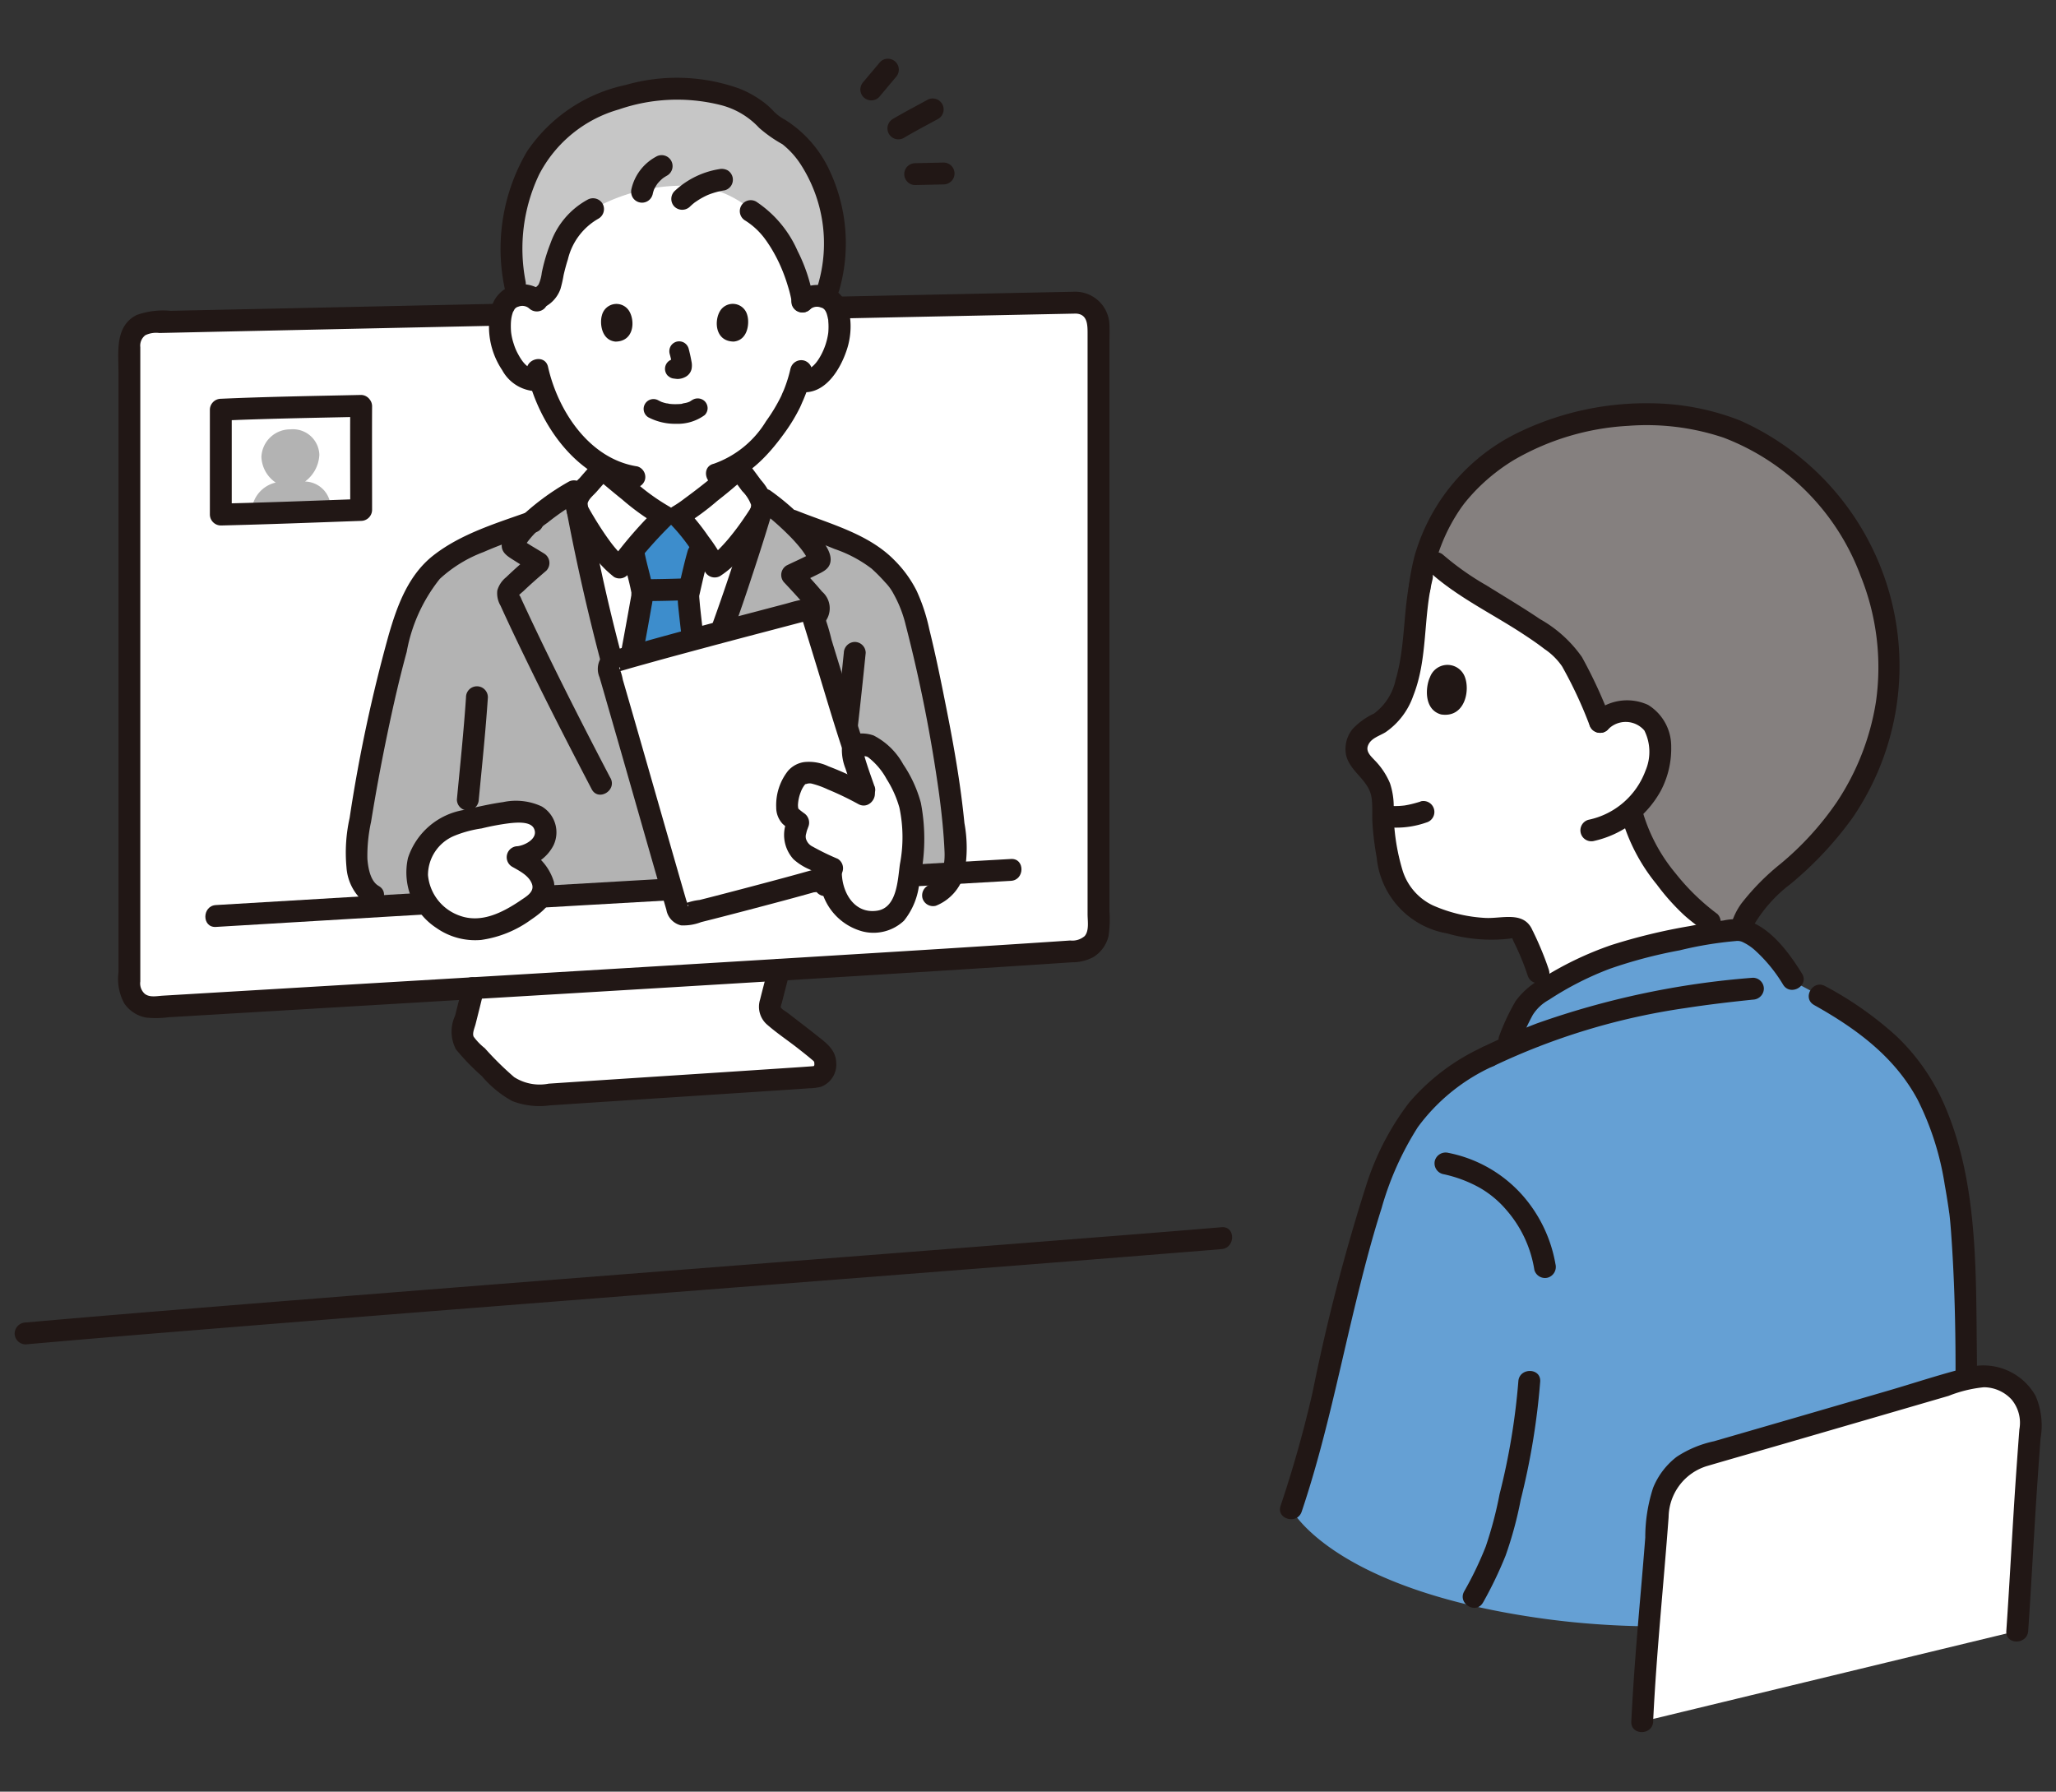 <svg xmlns="http://www.w3.org/2000/svg" xmlns:xlink="http://www.w3.org/1999/xlink" width="140" height="122" viewBox="0 0 140 122">
  <rect x="0" y="0" width="140" height="122" fill="#333333" stroke="none"/>
  <defs>
    <clipPath id="clip-path">
      <rect id="長方形_2791" data-name="長方形 2791" width="140" height="122" transform="translate(2603 4629)" fill="#fff"/>
    </clipPath>
  </defs>
  <g id="マスクグループ_3" data-name="マスクグループ 3" transform="translate(-2603 -4629)" clip-path="url(#clip-path)">
    <g id="_12550_color" data-name="12550_color" transform="translate(2603.999 4633)">
      <path id="パス_7363" data-name="パス 7363" d="M270.867,65.146a22.328,22.328,0,0,0-2.992.584,13.73,13.73,0,0,0-8.234,5.673,13.5,13.5,0,0,0-1.452,3.123l.643.6c1.955,1.836,7.045,4.2,9.039,6.33a27.212,27.212,0,0,1,2.137,4.5,2.745,2.745,0,0,1,1.515-.729,2.194,2.194,0,0,1,1.808.508,3.212,3.212,0,0,1,.73,2.764,5.585,5.585,0,0,1-1.92,3.492c.026.129.043.206.043.206a14.9,14.9,0,0,0,4.6,6.816l2.738,2.12a4.848,4.848,0,0,1,.019-.836c.337-1.973,2.919-3.75,4.356-5.1A18.1,18.1,0,0,0,289.7,82.905a17.85,17.85,0,0,0-2.286-9.308c-3.662-6.358-8.225-7.747-11.058-8.316A17.327,17.327,0,0,0,270.867,65.146Z" transform="translate(-162.058 -40.792)" fill="#85807f"/>
      <path id="パス_7364" data-name="パス 7364" d="M262.946,118.13a23.332,23.332,0,0,0-4.76,2.323l-.427-1.144a20.314,20.314,0,0,0-1.059-2.558.765.765,0,0,0-.868-.517,10.293,10.293,0,0,1-4.9-.576c-.252-.09-.495-.186-.725-.292a4.4,4.4,0,0,1-2.248-2.406,9.28,9.28,0,0,1-.583-2.276,21.846,21.846,0,0,1-.22-3.343,3.529,3.529,0,0,0-.687-1.55c-.561-.7-1.508-1.29-.92-2.4a2.146,2.146,0,0,1,1.048-.907c2.186-.981,2.509-4.16,2.749-6.451a16.238,16.238,0,0,1,.79-4.734l.128-.382.517.484c1.955,1.836,7.045,4.2,9.039,6.33a27.18,27.18,0,0,1,2.136,4.5,2.755,2.755,0,0,1,1.515-.726,2.194,2.194,0,0,1,1.808.508,3.212,3.212,0,0,1,.73,2.764,5.585,5.585,0,0,1-1.92,3.492c.026.13.043.206.043.206a14.9,14.9,0,0,0,4.6,6.816l1.564,1.21a59.671,59.671,0,0,0-6.549,1.382c-.236.065-.476.139-.719.22Z" transform="translate(-154.009 -57.069)" fill="#fff"/>
      <path id="パス_7365" data-name="パス 7365" d="M85.4,44.608c-10.476.209-49.292,1.028-62.916,1.335a1.538,1.538,0,0,0-1.505,1.539c0,6.994,0,36.29,0,43.565a1.541,1.541,0,0,0,1.638,1.537c18.257-1.086,50.165-2.96,62.917-3.83a1.537,1.537,0,0,0,1.434-1.535c0-6.621,0-34.167,0-41.071a1.538,1.538,0,0,0-1.571-1.54Z" transform="translate(-13.169 -27.999)" fill="#fff"/>
      <path id="パス_7366" data-name="パス 7366" d="M84.742,174.381q-.065-.058-.127-.12c-.8-.795-1.873-1.852-2.48-2.485a1.052,1.052,0,0,1-.238-1.165c.182-.729.542-2.15.677-2.731,6.995-.415,14.218-.848,20.83-1.251l0,.01-.606,2.346a.78.78,0,0,0,.281.816c1.15.88,2.413,1.847,3.167,2.483.482.386.434,1.564-.38,1.641s-12.172.8-18.805,1.246A3.165,3.165,0,0,1,84.742,174.381Z" transform="translate(-51.352 -104.59)" fill="#fff"/>
      <path id="パス_7367" data-name="パス 7367" d="M84.121,42.608q-3.727.074-7.455.152l-10.747.223-12.563.265-12.716.271-11.389.246-4.737.1-2,.044a5.347,5.347,0,0,0-2.326.287c-1.485.761-1.232,2.5-1.232,3.895V88.952a3.5,3.5,0,0,0,.394,2.119,2.308,2.308,0,0,0,1.48.963,6.557,6.557,0,0,0,1.53-.021l12.856-.763,14.446-.86q7.209-.432,14.418-.87,6.284-.383,12.566-.779,2.532-.161,5.067-.327l2.166-.144a3.061,3.061,0,0,0,1.449-.348,2.308,2.308,0,0,0,1.046-1.448,8.053,8.053,0,0,0,.06-1.7V46.247c0-.451.016-.9,0-1.355a2.326,2.326,0,0,0-2.315-2.284.745.745,0,0,0,0,1.489c.834.017.826.774.826,1.4V85c0,.456.121,1.121-.2,1.486a1.286,1.286,0,0,1-.984.3l-1.035.07-2.226.146q-5.617.366-11.236.707-6.756.417-13.512.822-7.168.432-14.337.856l-13.452.8-5.985.356c-.4.023-.882.14-1.225-.12a.95.95,0,0,1-.311-.848V47.785c0-.467,0-.933,0-1.4a.894.894,0,0,1,.341-.814,1.7,1.7,0,0,1,.955-.152l3.987-.088,10.3-.223,12.085-.258,12.541-.265,11.44-.24,9-.186,3.025-.061A.745.745,0,0,0,84.121,42.608Z" transform="translate(-11.887 -26.744)" fill="#211715"/>
      <path id="パス_7368" data-name="パス 7368" d="M91.861,81l-.025-.01a19.935,19.935,0,0,0-1.577-1.3c-1.229,4.2-2.77,8.668-4.381,12.722-1.229,3.1-1.612,4.084-3.208,7.387-1.2-3.359-1.48-4.393-2.365-7.568-1.173-4.2-2.234-8.811-3.01-13.114a18.692,18.692,0,0,0-2.929,2.117,42.3,42.3,0,0,0-4.423,1.746,7.891,7.891,0,0,0-2.5,1.78,8.889,8.889,0,0,0-1.53,2.688A105.344,105.344,0,0,0,62.5,103.062c-.169,1.247.176,3.1,1.114,3.569l1.362.685c14.781-.87,29.057-1.675,38.126-2.192a3.506,3.506,0,0,0,.174-1.276c-.037-.831-.09-1.662-.181-2.489-.223-2.025-.529-4.049-.925-6.048-.713-3.6-.954-4.906-1.769-8.036a7.3,7.3,0,0,0-2.973-3.906A53.653,53.653,0,0,0,91.861,81Z" transform="translate(-39.205 -49.661)" fill="#b3b3b3"/>
      <path id="パス_7369" data-name="パス 7369" d="M91.257,29.544a1.415,1.415,0,0,0-1.022-.377,1.312,1.312,0,0,0-1.181.652,3.924,3.924,0,0,0-.123,2.767,4.275,4.275,0,0,0,1.249,2.038,1.53,1.53,0,0,0,1.3.33,10.76,10.76,0,0,0,2.03,3.857,8.7,8.7,0,0,0,2.217,1.971V41a35.573,35.573,0,0,0,4.2,3.222h.945a28.5,28.5,0,0,0,4.1-3.283v-.223a11.8,11.8,0,0,0,3.69-4.59,9.173,9.173,0,0,0,.417-1.122l.115.02a1.559,1.559,0,0,0,1.2-.344,4.275,4.275,0,0,0,1.261-2.031,3.926,3.926,0,0,0-.107-2.768,1.313,1.313,0,0,0-1.177-.658,1.415,1.415,0,0,0-1.024.372s2.034-8.767-9.26-8.767C90.55,20.83,91.257,29.544,91.257,29.544Z" transform="translate(-55.699 -13.075)" fill="#fff"/>
      <path id="パス_7370" data-name="パス 7370" d="M112.835,14.69a9.507,9.507,0,0,0-2.558-5.585,9.7,9.7,0,0,0-1.847-1.292c-1.487-1.936-4.688-2.509-7.215-2.263a11.847,11.847,0,0,0-7.789,3.466c-2.226,2.5-3.115,6.842-2.122,10.557a1.763,1.763,0,0,1,.287-.032,1.432,1.432,0,0,1,.891.269,1.4,1.4,0,0,0,1.1-1.158,11.393,11.393,0,0,1,.9-2.923A4.275,4.275,0,0,1,96.4,13.712l.211-.117a12.592,12.592,0,0,1,6.177-1.5,6.884,6.884,0,0,1,4.129,1.412l.456.442c2.146,1.438,3.175,4.822,3.34,6.023a1.411,1.411,0,0,1,1.024-.372,1.638,1.638,0,0,1,.538.1A11.458,11.458,0,0,0,112.835,14.69Z" transform="translate(-57.055 -3.45)" fill="#c6c6c6"/>
      <path id="パス_7371" data-name="パス 7371" d="M132.968,27.212a4.935,4.935,0,0,1,1.346,1.241c-.05-.065.083.115.1.137q.07.1.136.2.145.216.277.44.251.425.461.872a11.343,11.343,0,0,1,.593,1.559,8.527,8.527,0,0,1,.3,1.266.75.75,0,0,0,.916.521.764.764,0,0,0,.521-.916,11.337,11.337,0,0,0-1.073-3.25,7.735,7.735,0,0,0-2.82-3.351.745.745,0,0,0-.752,1.286Z" transform="translate(-83.239 -16.205)" fill="#211715"/>
      <path id="パス_7372" data-name="パス 7372" d="M105.425,88.989c-1.034-3.769-1.973-7.836-2.7-11.7a1.454,1.454,0,0,1,.364-.811c.43-.458.976-1.123,1.415-1.573a35.57,35.57,0,0,0,4.2,3.222h.945a28.5,28.5,0,0,0,4.1-3.283c.414.5.92,1.24,1.324,1.75a1.5,1.5,0,0,1,.3.914c-1.2,4.05-2.684,8.33-4.231,12.223-1.229,3.1-1.612,4.084-3.208,7.387-1.2-3.359-1.48-4.4-2.365-7.568Q105.5,89.271,105.425,88.989Z" transform="translate(-64.48 -46.979)" fill="#fff"/>
      <path id="パス_7373" data-name="パス 7373" d="M112.285,99.715c-.372-1.148-.65-2.112-1.031-3.475.652-3.5,1.322-7.074,1.326-7.273.011-.391-.521-2.234-.622-2.886l-.014-.069a24.36,24.36,0,0,1,2.115-2.35H115a15.822,15.822,0,0,1,1.607,2l-.238.558c-.145.5-.525,2.07-.678,2.8,0,.655.417,3.43.688,6.541-1.137,2.863-1.545,3.892-3.088,7.085C112.864,101.441,112.55,100.532,112.285,99.715Z" transform="translate(-69.831 -52.514)" fill="#3d8dcc"/>
      <path id="パス_7374" data-name="パス 7374" d="M115.337,63.411a3.92,3.92,0,0,0,1.887.44,3.115,3.115,0,0,0,1.945-.592.67.67,0,0,0,.2-.474.683.683,0,0,0-.2-.474.691.691,0,0,0-.948,0c.232-.181,0-.009-.074.029-.057.029-.206.077.009,0-.051.018-.1.037-.152.055-.139.045-.288.054-.425.1.069-.022.117-.014.015,0l-.125.01c-.1.007-.2.009-.3.009s-.181,0-.271-.01l-.124-.01-.07-.008.066.009a.81.81,0,0,0-.2-.037q-.1-.021-.194-.05c-.056-.017-.112-.035-.165-.055l-.053-.021c-.108-.037.16.074.064.027-.067-.034-.135-.066-.2-.1a.67.67,0,1,0-.677,1.158Z" transform="translate(-72.184 -38.993)" fill="#211715"/>
      <path id="パス_7375" data-name="パス 7375" d="M119.255,52.535a8.383,8.383,0,0,1,.2.9l-.024-.178a.535.535,0,0,1,0,.124l.024-.178a.285.285,0,0,1-.014.056l.068-.16a.239.239,0,0,1-.02.037l.1-.136a.2.2,0,0,1-.029.029l.136-.1a.57.57,0,0,1-.071.037l.16-.068a.519.519,0,0,1-.12.035l.178-.024a.458.458,0,0,1-.112,0l.178.024c-.1-.014-.2-.032-.3-.046a.67.67,0,0,0-.474,1.144l.136.1a.667.667,0,0,0,.338.092h.01l-.178-.024a2.439,2.439,0,0,0,.348.048,1.161,1.161,0,0,0,.537-.139.811.811,0,0,0,.42-.536,1.289,1.289,0,0,0-.009-.541c-.05-.287-.116-.572-.19-.856a.692.692,0,0,0-.308-.4.684.684,0,0,0-.516-.067.677.677,0,0,0-.4.308.7.7,0,0,0-.068.516Z" transform="translate(-74.655 -32.441)" fill="#211715"/>
      <path id="パス_7376" data-name="パス 7376" d="M107.3,45.613c-.157.513-.054,1.694.919,1.794,1.285-.009,1.353-1.436.919-2.107A1.018,1.018,0,0,0,107.3,45.613Z" transform="translate(-67.311 -28.146)" fill="#211715"/>
      <path id="パス_7377" data-name="パス 7377" d="M130.483,45.6c.158.513.056,1.694-.916,1.795-1.285-.007-1.355-1.434-.923-2.106A1.017,1.017,0,0,1,130.483,45.6Z" transform="translate(-80.597 -28.137)" fill="#211715"/>
      <path id="パス_7378" data-name="パス 7378" d="M62.774,108.186c-.568-.316-.724-1.247-.77-1.846a10.77,10.77,0,0,1,.251-2.523q.491-3.036,1.121-6.048c.386-1.852.807-3.7,1.306-5.525a11.11,11.11,0,0,1,2.253-4.967,9.065,9.065,0,0,1,2.979-1.828c1.165-.511,2.372-.921,3.57-1.346.9-.318.511-1.758-.4-1.436-2.244.8-4.683,1.523-6.584,3.009-1.717,1.343-2.474,3.435-3.057,5.458a104.673,104.673,0,0,0-2.65,12.428,10.824,10.824,0,0,0-.213,3.355,3.394,3.394,0,0,0,1.439,2.556c.838.466,1.591-.819.752-1.286Z" transform="translate(-37.986 -51.859)" fill="#211715"/>
      <path id="パス_7379" data-name="パス 7379" d="M81.495,115.6c-.156,2.317-.4,4.628-.62,6.939a.749.749,0,0,0,.745.745.761.761,0,0,0,.745-.745c.223-2.311.464-4.622.62-6.939a.745.745,0,1,0-1.489,0Z" transform="translate(-50.763 -72.095)" fill="#211715"/>
      <path id="パス_7380" data-name="パス 7380" d="M148.219,107.4c-.529,5.223-1.129,10.436-2.006,15.614a.767.767,0,0,0,.521.916.751.751,0,0,0,.916-.521c.9-5.309,1.517-10.655,2.06-16.01a.749.749,0,0,0-.745-.745.761.761,0,0,0-.745.745Z" transform="translate(-91.76 -66.941)" fill="#211715"/>
      <path id="パス_7381" data-name="パス 7381" d="M140.875,84c1.01.406,2.033.776,3.039,1.191a8.834,8.834,0,0,1,2.521,1.34,11.4,11.4,0,0,1,.921.931,3.342,3.342,0,0,1,.576.793,8.3,8.3,0,0,1,.819,2.1,101.569,101.569,0,0,1,2.28,11.532c.174,1.3.311,2.606.368,3.918.035.815-.116,1.882-.983,2.242a.769.769,0,0,0-.521.916.749.749,0,0,0,.916.521,3.246,3.246,0,0,0,1.916-2.12,9.251,9.251,0,0,0,.025-3.514c-.253-2.587-.7-5.146-1.205-7.694-.365-1.844-.736-3.686-1.188-5.51a12.4,12.4,0,0,0-.866-2.62,8.02,8.02,0,0,0-1.507-2.072c-1.772-1.813-4.423-2.475-6.716-3.4a.749.749,0,0,0-.916.521.763.763,0,0,0,.521.916Z" transform="translate(-88.081 -51.808)" fill="#211715"/>
      <path id="パス_7382" data-name="パス 7382" d="M95.96,97.405c-1.3-2.485-2.579-4.977-3.818-7.491q-.906-1.837-1.778-3.692-.229-.488-.455-.976s-.205-.554-.248-.223c.009-.064.325-.317.372-.363.5-.479,1.027-.935,1.553-1.388a.752.752,0,0,0-.151-1.169c-.567-.356-1.171-.685-1.709-1.084l.267.267-.053-.089.1.376.008-.092-.1.376a5.709,5.709,0,0,1,1.713-1.846,17.957,17.957,0,0,1,2.19-1.5l-1.094-.447A149.7,149.7,0,0,0,96.743,94.6c.4,1.331.856,2.646,1.322,3.956.319.9,1.758.51,1.436-.4a126.8,126.8,0,0,1-4.3-15.451q-.549-2.511-1.009-5.04a.751.751,0,0,0-1.094-.445,16.739,16.739,0,0,0-3.486,2.62c-.424.432-1.068,1.075-1.062,1.723,0,.5.434.75.8.983l1.327.834-.148-1.169c-.57.491-1.137.986-1.678,1.508a1.775,1.775,0,0,0-.6.9,1.661,1.661,0,0,0,.223,1.043c.638,1.411,1.313,2.806,1.992,4.2,1.36,2.784,2.777,5.541,4.21,8.288.443.85,1.729.1,1.286-.752Z" transform="translate(-55.386 -48.412)" fill="#211715"/>
      <path id="パス_7383" data-name="パス 7383" d="M116.7,95.03c-.943.037-1.888.054-2.832.063a.745.745,0,0,0,0,1.489c.944-.009,1.889-.025,2.832-.063a.745.745,0,1,0,0-1.489Z" transform="translate(-71.005 -59.648)" fill="#211715"/>
      <path id="パス_7384" data-name="パス 7384" d="M123.421,98.671c-.167-1.891-.413-3.773-.617-5.659-.025-.231-.041-.462-.064-.693,0-.042-.006-.086-.006-.128,0-.012-.019.089.011-.049l.112-.494c.163-.711.328-1.424.528-2.126a.745.745,0,0,0-1.436-.4c-.2.7-.364,1.415-.528,2.126a4.718,4.718,0,0,0-.115,1.667c.2,1.919.457,3.831.627,5.754a.764.764,0,0,0,.745.745.75.75,0,0,0,.745-.745Z" transform="translate(-76.122 -55.612)" fill="#211715"/>
      <path id="パス_7385" data-name="パス 7385" d="M110,89.1c.125.756.354,1.494.518,2.243.02.09.037.181.057.272,0,.02.045.226.022.116-.015-.07-.027.291.016-.055-.028.222-.072.442-.112.662-.384,2.178-.8,4.349-1.2,6.523-.174.937,1.261,1.339,1.436.4.414-2.228.846-4.454,1.234-6.687a3.739,3.739,0,0,0,.009-1.527c-.164-.782-.41-1.55-.539-2.338a.75.75,0,0,0-.916-.521A.763.763,0,0,0,110,89.1Z" transform="translate(-68.595 -55.338)" fill="#211715"/>
      <path id="パス_7386" data-name="パス 7386" d="M102.736,73.218c-.36.372-.7.769-1.039,1.158a3.43,3.43,0,0,0-.889,1.328,2.2,2.2,0,0,0,.435,1.814c.369.63.762,1.248,1.191,1.839a7.509,7.509,0,0,0,1.613,1.745.745.745,0,0,0,.9-.117,28.923,28.923,0,0,1,3.04-3.492.75.75,0,0,0-.149-1.169,14.25,14.25,0,0,1-2.256-1.608c-.607-.488-1.2-.991-1.794-1.5a.764.764,0,0,0-1.053,0,.751.751,0,0,0,0,1.053c.612.525,1.229,1.045,1.859,1.55a16.279,16.279,0,0,0,2.492,1.787l-.151-1.17a28.891,28.891,0,0,0-3.04,3.492l.9-.117c-.132-.1.081.074-.037-.031-.058-.051-.115-.1-.171-.155-.114-.109-.223-.223-.326-.343a8.108,8.108,0,0,1-.544-.682c-.391-.538-.752-1.1-1.092-1.671-.115-.192-.227-.386-.335-.582-.034-.063-.064-.137-.1-.2-.019-.028-.081-.146.007.042.074.161.025-.007.049-.1.083-.314.394-.543.614-.793.306-.348.609-.7.931-1.035C104.454,73.578,103.4,72.524,102.736,73.218Z" transform="translate(-63.234 -45.814)" fill="#211715"/>
      <path id="パス_7387" data-name="パス 7387" d="M120.343,99.266c1.68-2.532,3.286-5.107,4.855-7.707.788-1.305,1.592-2.606,2.348-3.929a1.5,1.5,0,0,0-.27-1.967c-.484-.577-.994-1.129-1.509-1.678l-.149,1.169,1.329-.65c.4-.2.819-.385.9-.874.114-.666-.532-1.421-.917-1.905a16.806,16.806,0,0,0-3.2-2.96.751.751,0,0,0-1.094.447,149.56,149.56,0,0,1-5.662,15.9c-.532,1.263-1.117,2.5-1.71,3.739-.413.86.87,1.616,1.286.752a128.4,128.4,0,0,0,5.985-15.088q.811-2.439,1.536-4.9l-1.094.447a17.983,17.983,0,0,1,1.957,1.686,10.906,10.906,0,0,1,.9.992,5.149,5.149,0,0,1,.34.484c.048.077.095.156.137.236.052.1.052.287.056.082l.1-.376-.062.084.267-.267c-.576.34-1.212.6-1.813.9a.752.752,0,0,0-.151,1.17c.475.506.948,1.015,1.4,1.545.072.085.236.428.241.141,0,.122-.216.364-.275.463l-.5.842q-1.05,1.763-2.112,3.519c-1.426,2.349-2.887,4.677-4.407,6.966-.532.8.758,1.547,1.286.752Z" transform="translate(-72.297 -49.377)" fill="#211715"/>
      <path id="パス_7388" data-name="パス 7388" d="M123.653,74.121c.275.339.528.7.788,1.047a2.569,2.569,0,0,1,.614.956c-.01-.063.01.211.006.179s.046-.124.023-.082-.063.1-.1.156c-.119.19-.244.377-.372.563a17.7,17.7,0,0,1-1.117,1.489c-.216.255-.44.5-.68.738q-.163.159-.338.306c-.1.089.045-.021-.1.074-.061.041-.122.082-.186.12l1.019.267a11.78,11.78,0,0,0-1.074-1.687,14.894,14.894,0,0,0-1.542-1.9l-.151,1.17a17.116,17.116,0,0,0,2.305-1.685c.429-.335.854-.679,1.266-1.036a3.954,3.954,0,0,0,.8-.829c.509-.816-.779-1.564-1.286-.752-.066.1.147-.149,0-.006-.052.051-.1.1-.153.156-.142.138-.29.269-.44.4-.4.35-.822.686-1.242,1.016l-.149.117-.09.07h0l-.324.248q-.3.227-.6.447a7.576,7.576,0,0,1-.837.569.752.752,0,0,0-.151,1.169,12.674,12.674,0,0,1,1.363,1.67,11.558,11.558,0,0,1,1.019,1.611.752.752,0,0,0,1.019.267,6.852,6.852,0,0,0,1.656-1.537,22.364,22.364,0,0,0,1.4-1.882,2.121,2.121,0,0,0,.469-1.851,3.769,3.769,0,0,0-.752-1.266c-.335-.453-.666-.91-1.021-1.348a.75.75,0,0,0-1.053,0A.762.762,0,0,0,123.653,74.121Z" transform="translate(-74.902 -45.727)" fill="#211715"/>
      <path id="パス_7389" data-name="パス 7389" d="M90.531,41.823a2.29,2.29,0,0,0-2.5-.375A2.177,2.177,0,0,0,86.89,42.9a5.3,5.3,0,0,0,.755,4.187,2.734,2.734,0,0,0,2.484,1.434.769.769,0,0,0,.745-.745.749.749,0,0,0-.745-.745c-.67.085-1.084-.447-1.394-1.022a3.529,3.529,0,0,1-.3-.7,3.884,3.884,0,0,1-.186-.819,4.838,4.838,0,0,1-.015-.519,3.147,3.147,0,0,1,.037-.435,2.437,2.437,0,0,1,.125-.454c-.04.1.087-.133.112-.184-.069.141-.047.06.009,0,.026-.028.157-.122.025-.034a1.3,1.3,0,0,1,.17-.1c-.122.057.079-.019.107-.026a.717.717,0,0,1,.657.139.761.761,0,0,0,1.053,0,.752.752,0,0,0,0-1.053Z" transform="translate(-54.447 -25.881)" fill="#211715"/>
      <path id="パス_7390" data-name="パス 7390" d="M143.118,43.022a.707.707,0,0,1,.618-.14c.035.007.261.092.149.037a1.3,1.3,0,0,1,.169.1c-.1-.068-.023-.014.024.035s.1.169.008,0c.02.035.045.068.065.1.005.009.092.2.045.082a2.632,2.632,0,0,1,.122.455.4.4,0,0,1,.018.134c.006.086.013.172.016.258a4.65,4.65,0,0,1-.017.563,4.477,4.477,0,0,1-.5,1.521c-.307.563-.735,1.1-1.4,1.01a.748.748,0,0,0-.745.745.764.764,0,0,0,.745.745c1.709.227,2.773-1.608,3.2-2.991.391-1.253.357-3.165-.862-3.964a2.277,2.277,0,0,0-2.713.253.745.745,0,1,0,1.053,1.053Z" transform="translate(-88.936 -25.974)" fill="#211715"/>
      <path id="パス_7391" data-name="パス 7391" d="M132.2,55.672a9.141,9.141,0,0,1-.416,1.373q-.031.081-.064.161.037-.088-.01.021c-.037.087-.082.171-.112.261-.035.106.089-.182,0,0-.02.041-.037.083-.058.125a11.677,11.677,0,0,1-1.012,1.672,6.809,6.809,0,0,1-3.556,2.895c-.933.217-.538,1.653.4,1.436,1.849-.429,3.273-1.966,4.348-3.442a11.964,11.964,0,0,0,1.1-1.787c.07-.143.131-.289.193-.436.074-.181-.07.152.015-.031.054-.117.1-.237.149-.356a9.177,9.177,0,0,0,.464-1.495.762.762,0,0,0-.521-.916.752.752,0,0,0-.916.521Z" transform="translate(-79.365 -34.602)" fill="#211715"/>
      <path id="パス_7392" data-name="パス 7392" d="M93.654,55.856c.779,3.463,3.381,7.24,7.117,7.815a.768.768,0,0,0,.916-.521.75.75,0,0,0-.521-.916c-3.255-.5-5.4-3.769-6.077-6.776-.21-.935-1.646-.539-1.436.4Z" transform="translate(-58.77 -34.475)" fill="#211715"/>
      <path id="パス_7393" data-name="パス 7393" d="M114.2,20.343a2.3,2.3,0,0,1,.131-.435l-.074.178a2.593,2.593,0,0,1,.327-.561l-.116.149a2.853,2.853,0,0,1,.494-.5l-.151.117a2.993,2.993,0,0,1,.369-.244.745.745,0,1,0-.752-1.286,3.344,3.344,0,0,0-1.665,2.183.8.8,0,0,0,.074.574.744.744,0,0,0,1.361-.179Z" transform="translate(-70.762 -11.087)" fill="#211715"/>
      <path id="パス_7394" data-name="パス 7394" d="M121.358,22.7c.085-.08.172-.158.261-.232l.069-.055c-.153.131-.067.052-.028.023s.1-.069.145-.1a5,5,0,0,1,.639-.368c.054-.026.109-.051.164-.074.092-.041-.023.013-.053.022.028-.009.056-.023.084-.034q.169-.066.343-.12a5.305,5.305,0,0,1,.753-.174.745.745,0,0,0,.445-.342.759.759,0,0,0,.074-.574.751.751,0,0,0-.342-.447.859.859,0,0,0-.574-.074,5.768,5.768,0,0,0-3.035,1.5.751.751,0,0,0,0,1.053.76.76,0,0,0,1.053,0Z" transform="translate(-75.375 -12.632)" fill="#211715"/>
      <path id="パス_7395" data-name="パス 7395" d="M111.95,17.981a11.646,11.646,0,0,0-.8-8.476,8.083,8.083,0,0,0-2.9-3.165,3.105,3.105,0,0,1-.732-.538,5.262,5.262,0,0,0-.667-.614,7,7,0,0,0-1.695-.96A12.647,12.647,0,0,0,97.4,3.984,10.806,10.806,0,0,0,90.7,8.5a13.073,13.073,0,0,0-1.538,9.263c.179.94,1.614.542,1.436-.4a11.735,11.735,0,0,1,.919-7.278,8.829,8.829,0,0,1,5.428-4.436,12.163,12.163,0,0,1,6.884-.314A5.361,5.361,0,0,1,106.5,6.9a9.055,9.055,0,0,0,1.584,1.114,5.716,5.716,0,0,1,1.225,1.342,9.916,9.916,0,0,1,1.2,8.228.745.745,0,0,0,1.436.4Z" transform="translate(-55.808 -2.195)" fill="#211715"/>
      <path id="パス_7396" data-name="パス 7396" d="M94.377,33.072a2.208,2.208,0,0,0,1.455-1.38,8.555,8.555,0,0,0,.216-.956c.083-.358.178-.713.29-1.063a4.342,4.342,0,0,1,2.09-2.773.752.752,0,0,0,.267-1.019.76.76,0,0,0-1.019-.267,5.45,5.45,0,0,0-2.528,2.979,11.84,11.84,0,0,0-.59,2,2.7,2.7,0,0,1-.218.8c-.01.015-.109.123-.106.121a1.246,1.246,0,0,1-.159.1c-.135.069.062-.017-.093.034-.908.295-.519,1.734.4,1.436Z" transform="translate(-58.666 -16.017)" fill="#211715"/>
      <path id="パス_7397" data-name="パス 7397" d="M270.53,101.622a31.862,31.862,0,0,0-1.949-4.229,8.676,8.676,0,0,0-2.852-2.58c-1.191-.806-2.43-1.537-3.651-2.3a18.817,18.817,0,0,1-2.916-2.052c-.7-.65-1.758.4-1.053,1.053,1.883,1.743,4.3,2.892,6.432,4.29.506.332,1.01.67,1.489,1.043a4.444,4.444,0,0,1,1.2,1.182,28.96,28.96,0,0,1,1.862,3.984.767.767,0,0,0,.916.521.75.75,0,0,0,.521-.916Z" transform="translate(-161.863 -56.655)" fill="#211715"/>
      <path id="パス_7398" data-name="パス 7398" d="M288.245,119.315a1.672,1.672,0,0,1,2.495.052,3.255,3.255,0,0,1,.074,2.739,5.284,5.284,0,0,1-3.884,3.34.745.745,0,0,0,.4,1.436,6.916,6.916,0,0,0,4.537-3.428,6.158,6.158,0,0,0,.7-2.979,3.31,3.31,0,0,0-1.573-2.852,3.417,3.417,0,0,0-3.793.637.75.75,0,0,0,0,1.053.76.76,0,0,0,1.053,0Z" transform="translate(-179.768 -73.623)" fill="#211715"/>
      <path id="パス_7399" data-name="パス 7399" d="M258.492,111.688c-.31.642-.441,2.214.75,2.545,1.605.253,2-1.608,1.612-2.579A1.265,1.265,0,0,0,258.492,111.688Z" transform="translate(-162.115 -69.584)" fill="#211715"/>
      <path id="パス_7400" data-name="パス 7400" d="M257.238,120.262c-.213-.644-.463-1.274-.739-1.893q-.133-.3-.276-.593c-.026-.054-.049-.112-.079-.163-.079-.135.1.248-.014-.025-.577-1.369-2.076-.8-3.224-.862a10.165,10.165,0,0,1-3.562-.852,3.923,3.923,0,0,1-2.059-2.354,14.155,14.155,0,0,1-.616-4.157,5.042,5.042,0,0,0-.25-1.807,4.976,4.976,0,0,0-1.045-1.569c-.252-.271-.6-.572-.461-.975.186-.531.791-.67,1.216-.94A4.989,4.989,0,0,0,248,101.609c1.005-2.526.67-5.324,1.314-7.926.23-.931-1.206-1.328-1.436-.4-.589,2.386-.379,4.886-1.08,7.249a3.847,3.847,0,0,1-1.468,2.279,4.679,4.679,0,0,0-1.452,1.046,2.149,2.149,0,0,0-.447,1.787c.273,1.148,1.556,1.685,1.733,2.89.087.592.022,1.237.067,1.837a20.133,20.133,0,0,0,.283,2.239,5.8,5.8,0,0,0,4.8,5.172,10.852,10.852,0,0,0,4.236.356c.251-.032.158-.1.273.159.057.127.121.25.181.376a17.325,17.325,0,0,1,.793,1.981c.3.905,1.738.518,1.436-.4Z" transform="translate(-152.769 -58.221)" fill="#211715"/>
      <path id="パス_7401" data-name="パス 7401" d="M256.414,75.588a12.269,12.269,0,0,1,2.153-5.563l.1-.133c.078-.106.045-.06.05-.066q.149-.19.308-.372.366-.426.769-.816a13.029,13.029,0,0,1,2.291-1.769,17.363,17.363,0,0,1,7.8-2.333,16.45,16.45,0,0,1,6.493.806,16.067,16.067,0,0,1,9.326,9.405,16.634,16.634,0,0,1,1.045,8.592,17.145,17.145,0,0,1-2.674,6.831,20.48,20.48,0,0,1-3.814,4.184,16.182,16.182,0,0,0-2.661,2.692,4.5,4.5,0,0,0-.86,3.04,16.54,16.54,0,0,0,.183,1.741.749.749,0,0,0,.916.521.763.763,0,0,0,.521-.916,12.728,12.728,0,0,1-.144-1.713,2.074,2.074,0,0,1,.243-1.232,9.768,9.768,0,0,1,2.5-2.773,24.162,24.162,0,0,0,4.207-4.5,18.3,18.3,0,0,0-7.672-27.043A17,17,0,0,0,271.417,63a19.982,19.982,0,0,0-8.888,1.928,13.434,13.434,0,0,0-7.21,8.52,17.167,17.167,0,0,0-.394,2.145.748.748,0,0,0,.745.745.764.764,0,0,0,.745-.745Z" transform="translate(-160.01 -39.539)" fill="#211715"/>
      <path id="パス_7402" data-name="パス 7402" d="M251.657,135.8c-.214.067-.429.129-.647.18q-.174.041-.349.072l-.149.025c-.155.025.171-.019-.025,0a4.734,4.734,0,0,1-.637.03c-.1,0-.208-.012-.313-.019-.161-.012.154.028.007,0-.063-.011-.125-.022-.188-.035a.745.745,0,1,0-.4,1.436,6.158,6.158,0,0,0,3.094-.261.745.745,0,1,0-.4-1.436Z" transform="translate(-155.922 -85.221)" fill="#211715"/>
      <path id="パス_7403" data-name="パス 7403" d="M293.805,137.03a12.654,12.654,0,0,0,2.414,4.626,15.089,15.089,0,0,0,1.856,2.082c.387.351.809.662,1.222.982a.77.77,0,0,0,1.053,0,.75.75,0,0,0,0-1.053A15.192,15.192,0,0,1,297.5,140.9a11.623,11.623,0,0,1-2.264-4.27c-.212-.934-1.648-.539-1.436.4Z" transform="translate(-184.4 -85.426)" fill="#211715"/>
      <path id="パス_7404" data-name="パス 7404" d="M278.78,203.838c.881-5.641.7-21.973.186-25.448a27.745,27.745,0,0,0-1.495-6.29c-1.82-4.574-5-6.751-9.771-9.214-1.154-1.967-2.8-3.58-3.863-3.548a48.868,48.868,0,0,0-7.586,1.487,21.106,21.106,0,0,0-6.486,3.243,9.166,9.166,0,0,0-1.454,2.73l-.246.588q-.605.271-1.214.57a12.8,12.8,0,0,0-6.7,6.706c-1.745,3.843-3.26,10.734-4.5,16.165a69.892,69.892,0,0,1-2.221,7.92s2.715,5.514,17.283,7.5S278.78,203.838,278.78,203.838Z" transform="translate(-146.519 -100.013)" fill="#65a0d4"/>
      <path id="パス_7405" data-name="パス 7405" d="M.745,221.676c4.492-.4,8.986-.765,13.481-1.129q9.026-.731,18.055-1.437,9.747-.767,19.495-1.524,8.684-.676,17.37-1.356,6.051-.475,12.1-.965l.939-.079c.948-.08.957-1.57,0-1.489-3.739.315-7.479.607-11.22.9q-8.449.665-16.9,1.32-9.714.757-19.428,1.517-9.2.722-18.393,1.459c-4.744.382-9.488.767-14.229,1.18l-1.272.112a.764.764,0,0,0-.745.745.751.751,0,0,0,.745.745Z" transform="translate(0 -134.131)" fill="#211715"/>
      <path id="パス_7406" data-name="パス 7406" d="M266.212,255.757a27.264,27.264,0,0,0,1.532-3.187,25.889,25.889,0,0,0,1.032-3.806,48.6,48.6,0,0,0,1.328-8.057c.052-.958-1.438-.955-1.489,0a46.174,46.174,0,0,1-1.276,7.661,26.822,26.822,0,0,1-.943,3.574A23.6,23.6,0,0,1,264.926,255c-.464.84.822,1.592,1.286.752Z" transform="translate(-166.225 -150.635)" fill="#211715"/>
      <path id="パス_7407" data-name="パス 7407" d="M286.232,168.078a56.945,56.945,0,0,0-14.718,3.112c-1.252.481-2.481,1.023-3.686,1.61-.862.419-.107,1.7.752,1.286a45.4,45.4,0,0,1,13.054-3.943c1.527-.236,3.063-.417,4.6-.575a.766.766,0,0,0,.745-.745.75.75,0,0,0-.745-.745Z" transform="translate(-167.87 -105.499)" fill="#211715"/>
      <path id="パス_7408" data-name="パス 7408" d="M292.058,161.069c-.86-1.388-2.1-3.1-3.737-3.617a3.71,3.71,0,0,0-1.609,0c-.777.1-1.55.236-2.32.384a39.268,39.268,0,0,0-5.324,1.29,22.664,22.664,0,0,0-4.806,2.32,5.285,5.285,0,0,0-1.7,1.485,14.7,14.7,0,0,0-1.139,2.433.749.749,0,0,0,.521.916.764.764,0,0,0,.916-.521,15.666,15.666,0,0,1,.861-1.87,2.983,2.983,0,0,1,1.1-1.032,21.162,21.162,0,0,1,4.156-2.12,32.09,32.09,0,0,1,4.75-1.253,25.173,25.173,0,0,1,3.823-.633.833.833,0,0,1,.51.091,3.439,3.439,0,0,1,.862.6,10.285,10.285,0,0,1,1.851,2.282c.5.813,1.793.066,1.286-.752Z" transform="translate(-170.352 -98.772)" fill="#211715"/>
      <path id="パス_7409" data-name="パス 7409" d="M260.218,201.5a8.9,8.9,0,0,1,2.532.939A6.9,6.9,0,0,1,264.606,204a8.113,8.113,0,0,1,1.865,4.036.751.751,0,0,0,.916.521.761.761,0,0,0,.521-.916,9.566,9.566,0,0,0-2.248-4.691,9.088,9.088,0,0,0-5.047-2.888.763.763,0,0,0-.916.521.752.752,0,0,0,.521.916Z" transform="translate(-162.989 -125.559)" fill="#211715"/>
      <path id="パス_7410" data-name="パス 7410" d="M328.474,170.722c2.858,1.6,5.486,3.518,7.059,6.463a19.522,19.522,0,0,1,1.837,5.774c.094.518.177,1.037.255,1.557.01.064.082.6.048.315.009.077.019.155.028.232.042.37.072.741.1,1.112.383,5.255.348,10.571.209,15.834-.039,1.5-.1,3-.192,4.5-.041.648-.09,1.3-.153,1.942-.027.276-.056.552-.089.827-.006.05-.048.376-.029.235q-.027.2-.058.4a.768.768,0,0,0,.521.916.751.751,0,0,0,.916-.521,60.534,60.534,0,0,0,.542-7.223c.1-3.027.119-6.058.086-9.087-.06-5.536.028-11.5-2.285-16.652a14.316,14.316,0,0,0-3.208-4.523,23.809,23.809,0,0,0-4.834-3.388c-.838-.468-1.589.819-.752,1.286Z" transform="translate(-205.946 -106.287)" fill="#211715"/>
      <path id="パス_7411" data-name="パス 7411" d="M297.653,264.473c.227-4.8.751-9.581,1.067-14.1a4.318,4.318,0,0,1,3.007-3.982c5.273-1.521,12.952-3.76,18.257-5.3A3.176,3.176,0,0,1,324.1,244.2c-.513,6.655-.582,9.217-.917,14.1" transform="translate(-186.829 -151.244)" fill="#fff"/>
      <path id="パス_7412" data-name="パス 7412" d="M297.142,263.225c.223-4.65.711-9.283,1.055-13.925a3.685,3.685,0,0,1,2.6-3.473c1.728-.506,3.459-1,5.187-1.5q5.639-1.638,11.275-3.281a8.866,8.866,0,0,1,2.406-.588,2.593,2.593,0,0,1,1.879.829,2.471,2.471,0,0,1,.537,2.037q-.118,1.549-.226,3.1c-.245,3.542-.42,7.089-.663,10.631-.066.957,1.424.952,1.489,0,.226-3.3.391-6.609.614-9.912q.108-1.6.228-3.2a5.092,5.092,0,0,0-.335-2.891,4.076,4.076,0,0,0-4.529-1.962c-1.858.452-3.692,1.071-5.528,1.606l-6.065,1.765q-2.89.839-5.781,1.675a7.433,7.433,0,0,0-2.536,1.057,5.034,5.034,0,0,0-1.608,2.113,10.9,10.9,0,0,0-.534,3.394c-.107,1.368-.223,2.735-.342,4.1-.24,2.8-.473,5.61-.608,8.422-.046.958,1.443.956,1.489,0Z" transform="translate(-185.574 -149.995)" fill="#211715"/>
      <path id="パス_7413" data-name="パス 7413" d="M245.2,180.612a14.623,14.623,0,0,0-5.014,3.787,18.371,18.371,0,0,0-2.916,5.622,131.6,131.6,0,0,0-3.645,14.063c-.6,2.628-1.325,5.208-2.186,7.764-.307.91,1.131,1.3,1.436.4,1.52-4.514,2.462-9.151,3.574-13.774.558-2.315,1.145-4.626,1.87-6.9a20.76,20.76,0,0,1,2.465-5.51,13.018,13.018,0,0,1,5.167-4.17c.86-.423.106-1.708-.752-1.286Z" transform="translate(-145.239 -113.311)" fill="#211715"/>
      <path id="パス_7414" data-name="パス 7414" d="M101.475,165.233c-.19.734-.388,1.466-.569,2.2a1.616,1.616,0,0,0,.436,1.683c.678.6,1.455,1.112,2.167,1.673.306.241.614.482.911.735.184.156.174.131.179.351,0,.092-.09.121,0,.1s-.112.008-.152.011c-.633.049-1.266.089-1.9.131-5.345.357-10.691.695-16.035,1.053a3.216,3.216,0,0,1-2.355-.445,21.248,21.248,0,0,1-2-1.971,4.006,4.006,0,0,1-.757-.78c-.112-.226.07-.619.129-.854.189-.755.383-1.509.558-2.267.217-.931-1.218-1.33-1.436-.4-.162.7-.341,1.391-.515,2.085a2.606,2.606,0,0,0,.052,2.289,15.4,15.4,0,0,0,1.756,1.816,7.4,7.4,0,0,0,2.073,1.708,5.138,5.138,0,0,0,2.553.3l2.145-.143,4.667-.306,8.444-.552c.809-.054,1.618-.106,2.428-.165a3.485,3.485,0,0,0,.788-.1,1.613,1.613,0,0,0,1.045-1.649c-.037-.9-.7-1.351-1.346-1.865-.426-.338-.856-.67-1.286-1q-.335-.261-.673-.517c-.1-.081-.453-.281-.476-.393a1.589,1.589,0,0,1,.079-.3l.2-.782.326-1.26a.745.745,0,0,0-1.436-.4Z" transform="translate(-50.145 -103.38)" fill="#211715"/>
      <path id="パス_7415" data-name="パス 7415" d="M155.93,2.619l1.131-1.347a.8.8,0,0,0,.219-.527.758.758,0,0,0-.218-.527A.748.748,0,0,0,156.535,0a.731.731,0,0,0-.526.218l-1.133,1.346a.8.8,0,0,0-.218.526.758.758,0,0,0,.218.527.75.75,0,0,0,.526.218.732.732,0,0,0,.527-.218Z" transform="translate(-97.074)" fill="#211715"/>
      <path id="パス_7416" data-name="パス 7416" d="M163.429,20.518l1.936-.043a.776.776,0,0,0,.528-.218.745.745,0,0,0-.526-1.271l-1.936.043a.775.775,0,0,0-.526.218.745.745,0,0,0,.526,1.271Z" transform="translate(-102.113 -11.917)" fill="#211715"/>
      <path id="パス_7417" data-name="パス 7417" d="M89.731,146.348q-8.495.49-16.99.968-11.583.661-23.165,1.337-6.993.41-13.986.833c-.952.057-.959,1.547,0,1.489q12.3-.745,24.6-1.452,10.519-.607,21.039-1.2l8.5-.486c.953-.055.959-1.545,0-1.489Z" transform="translate(-21.889 -91.857)" fill="#211715"/>
      <path id="パス_7418" data-name="パス 7418" d="M81.008,144.42a6.517,6.517,0,0,1-3.343,1.324,4.068,4.068,0,0,1-4.028-3.244c-.3-1.8.782-3.322,2.705-4.024a32.312,32.312,0,0,1,3.782-.723,2.156,2.156,0,0,1,2.05.712,1.445,1.445,0,0,1-.182,1.607,2.264,2.264,0,0,1-1.568.755,4.968,4.968,0,0,1,1.335.975,1.538,1.538,0,0,1,.376,1.492,2.319,2.319,0,0,1-.939,1Z" transform="translate(-46.189 -86.46)" fill="#fff"/>
      <path id="パス_7419" data-name="パス 7419" d="M79.377,142.526c-1.235.828-2.7,1.59-4.2,1.012a3.236,3.236,0,0,1-2.1-2.742,2.9,2.9,0,0,1,1.8-2.677,7.829,7.829,0,0,1,1.851-.5,16.671,16.671,0,0,1,1.92-.357c.44-.044,1.387-.142,1.638.349.346.673-.6,1.164-1.119,1.219a.751.751,0,0,0-.376,1.388c.494.284,1.154.6,1.364,1.178.2.547-.4.869-.782,1.13-.787.537-.043,1.828.752,1.286.9-.614,1.735-1.351,1.527-2.552a3.663,3.663,0,0,0-2.109-2.327l-.376,1.388a2.867,2.867,0,0,0,2.457-1.552,2.054,2.054,0,0,0-.795-2.644,4.15,4.15,0,0,0-2.628-.3c-.9.125-1.787.335-2.671.534a4.843,4.843,0,0,0-3.815,3.27,4.512,4.512,0,0,0,1.929,4.762,4.594,4.594,0,0,0,3.053.821,7.558,7.558,0,0,0,3.425-1.4C80.92,143.28,80.175,141.989,79.377,142.526Z" transform="translate(-44.933 -85.208)" fill="#211715"/>
      <path id="パス_7420" data-name="パス 7420" d="M108.688,105.165l-.08-.271a.443.443,0,0,1,.3-.552c3.285-.974,9.928-2.7,13.025-3.523a.447.447,0,0,1,.539.3c1.268,4.084,2.365,7.761,2.838,9.166l2.176,7.518-4.642,1.378c-1.522.438-6.793,1.849-8.995,2.371a.447.447,0,0,1-.531-.307C112.455,118.3,109.679,108.539,108.688,105.165Z" transform="translate(-68.158 -63.273)" fill="#fff"/>
      <path id="パス_7421" data-name="パス 7421" d="M124.8,108.891c-.6-1.8-1.136-3.628-1.692-5.444q-.277-.9-.555-1.807a14.36,14.36,0,0,0-.666-2.092c-.513-1.043-1.643-.573-2.5-.348-3.787,1-7.582,1.973-11.344,3.063a1.961,1.961,0,0,0-1.2.628,1.418,1.418,0,0,0-.092,1.291q.254.863.5,1.728.71,2.455,1.413,4.915c.879,3.068,1.75,6.139,2.643,9.2a1.317,1.317,0,0,0,1,1.062,3.344,3.344,0,0,0,1.371-.223c.974-.242,1.946-.495,2.917-.749,1.742-.458,3.486-.914,5.218-1.411a.745.745,0,0,0-.4-1.436c-1.368.393-2.745.757-4.121,1.122q-1.318.35-2.64.691-.539.139-1.08.275a3.847,3.847,0,0,0-1,.246c-.269.171.358-.044.214.2a.609.609,0,0,0-.033-.112,1.424,1.424,0,0,0-.088-.3l-.238-.819q-.276-.955-.551-1.912-.678-2.361-1.354-4.722-.687-2.4-1.378-4.8-.283-.982-.567-1.964-.118-.41-.238-.819a3.453,3.453,0,0,0-.217-.742c-.012-.02-.016-.1-.033-.112.3.152-.407.418.054.283l.486-.141q.593-.171,1.188-.335,1.325-.372,2.654-.729,2.784-.753,5.574-1.484l2.547-.67a1.023,1.023,0,0,0,.219-.058q.029-.13-.238-.064l.082.265.323,1.045q.307,1,.613,2c.581,1.9,1.135,3.8,1.765,5.683.3.9,1.742.516,1.436-.4Z" transform="translate(-66.93 -62.075)" fill="#211715"/>
      <path id="パス_7422" data-name="パス 7422" d="M147.227,137.481a2.921,2.921,0,0,1-1.258-.266,2.744,2.744,0,0,1-.847-.571,2.887,2.887,0,0,1-.733-1.505,3.537,3.537,0,0,1-.136-1.345c-.573-.256-.949-.471-1.21-.585a2.334,2.334,0,0,1-.988-.707,1.415,1.415,0,0,1-.261-.915,2.8,2.8,0,0,1,.234-.873,4.691,4.691,0,0,1-.645-.539,2.914,2.914,0,0,1,.363-2.3,1.05,1.05,0,0,1,.806-.542,1.274,1.274,0,0,1,.657.041,19.828,19.828,0,0,1,3.454,1.543c-.251-.714-.659-1.862-.87-2.58a1.9,1.9,0,0,1-.06-.613.4.4,0,0,1,.419-.321,2.259,2.259,0,0,1,.8.112,5.424,5.424,0,0,1,1.727,1.873,7.433,7.433,0,0,1,1.1,2.89,12.571,12.571,0,0,1,.01,2.606c-.17.968-.186,1.549-.443,2.588a3.159,3.159,0,0,1-.573,1.305,2.059,2.059,0,0,1-1.322.686C147.379,137.474,147.3,137.479,147.227,137.481Z" transform="translate(-88.666 -78.712)" fill="#fff"/>
      <path id="パス_7423" data-name="パス 7423" d="M145.614,130.184a22.7,22.7,0,0,0-2.8-1.295,3.056,3.056,0,0,0-1.658-.282,1.8,1.8,0,0,0-1.09.6,3.77,3.77,0,0,0-.8,2.482,1.627,1.627,0,0,0,.447,1.133,7.221,7.221,0,0,0,.685.536l-.267-1.019a2.457,2.457,0,0,0,.311,2.882,3.9,3.9,0,0,0,1.11.7c.383.184.758.382,1.146.554a.768.768,0,0,0,1.019-.267.75.75,0,0,0-.267-1.019,16.586,16.586,0,0,1-1.7-.827.86.86,0,0,1-.461-.547.665.665,0,0,1,.017-.341c.018-.081.037-.161.063-.24.007-.023.1-.246.046-.139a.773.773,0,0,0-.267-1.019l-.149-.112c-.021-.016-.132-.1-.032-.024-.045-.035-.089-.071-.133-.108a1.059,1.059,0,0,0-.112-.1c-.129-.081.092.083.062.095a1.181,1.181,0,0,1-.037-.317,2.733,2.733,0,0,1,.183-.846,1.839,1.839,0,0,1,.284-.519c.074-.074-.008-.019.108-.051a.685.685,0,0,1,.324-.031,5.928,5.928,0,0,1,1.135.405,20.345,20.345,0,0,1,2.081,1c.844.455,1.6-.83.752-1.286Z" transform="translate(-87.41 -80.712)" fill="#211715"/>
      <path id="パス_7424" data-name="パス 7424" d="M150.971,126.988c-.23-.658-.47-1.316-.667-1.986a2.845,2.845,0,0,0-.074-.325c-.007-.016.012-.117,0-.124l-.159.17q-.3.2-.079.167c.177.085.369.012.55.131a4.718,4.718,0,0,1,1.258,1.486,7.331,7.331,0,0,1,.869,1.941,9.722,9.722,0,0,1,.035,3.854c-.149,1.062-.193,2.961-1.548,3.165-1.666.253-2.5-1.457-2.4-2.86.064-.956-1.425-.953-1.489,0a3.94,3.94,0,0,0,2.914,4.277,3.028,3.028,0,0,0,2.8-.735,4.845,4.845,0,0,0,1.05-2.654,12.971,12.971,0,0,0,.1-5.37,8.72,8.72,0,0,0-1.2-2.62,4.8,4.8,0,0,0-2.014-1.967c-.835-.3-2.078-.163-2.165.929a3.443,3.443,0,0,0,.246,1.32c.173.535.358,1.065.544,1.6.314.9,1.754.512,1.436-.4Z" transform="translate(-92.425 -77.455)" fill="#211715"/>
      <path id="パス_7425" data-name="パス 7425" d="M48.7,73.25a1.787,1.787,0,0,0-1.736-1.933,2.406,2.406,0,0,0,.973-1.822,1.8,1.8,0,0,0-1.973-1.731,1.961,1.961,0,0,0-1.973,1.869,2.209,2.209,0,0,0,.973,1.754,2.123,2.123,0,0,0-1.642,2.051Z" transform="translate(-27.19 -42.528)" fill="#b3b3b3"/>
      <path id="パス_7426" data-name="パス 7426" d="M46.007,61.485c-3.187.071-6.377.117-9.562.261a.758.758,0,0,0-.745.745q0,3.569,0,7.138a.754.754,0,0,0,.745.745c3.186-.074,6.372-.2,9.556-.313a.757.757,0,0,0,.745-.745c0-2.362-.011-4.724,0-7.085a.745.745,0,0,0-1.489,0c-.013,2.361,0,4.723,0,7.085L46,68.57c-3.184.117-6.37.239-9.556.313l.745.745q0-3.569,0-7.138l-.745.745c3.184-.143,6.375-.189,9.562-.261A.745.745,0,0,0,46.007,61.485Z" transform="translate(-22.408 -38.592)" fill="#211715"/>
      <path id="パス_7427" data-name="パス 7427" d="M160.774,9.952c.757-.449,1.539-.856,2.311-1.278a.745.745,0,1,0-.752-1.286c-.772.423-1.554.829-2.311,1.278a.745.745,0,1,0,.752,1.286Z" transform="translate(-100.21 -4.573)" fill="#211715"/>
    </g>
  </g>
</svg>

